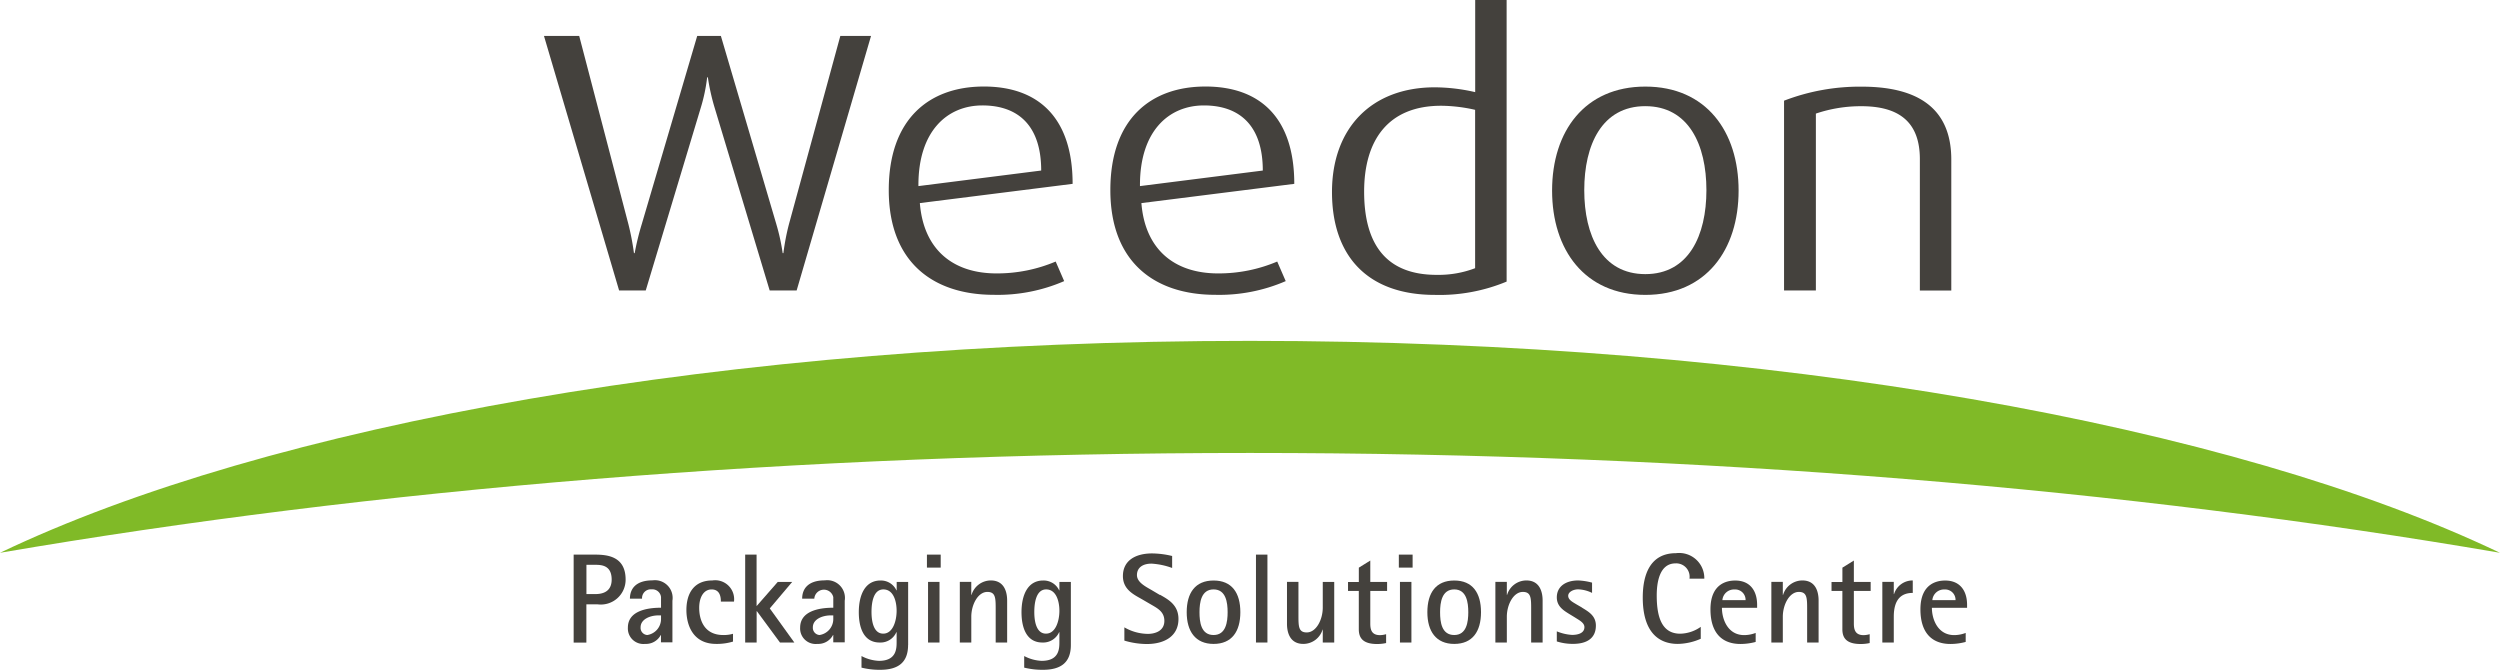<svg xmlns="http://www.w3.org/2000/svg" width="259.766" height="69.596" viewBox="0 0 259.766 69.596"><g transform="translate(-23.77 -14.966)"><g transform="translate(23.77 14.966)"><path d="M283.53,92.911C255.789,79.648,207.992,70.89,153.646,70.89S51.5,79.648,23.77,92.911C62.343,86.3,106.6,82.537,153.653,82.537s91.31,3.759,129.883,10.374Z" transform="translate(-23.77 -35.472)" fill="#80ba27"/><g transform="translate(56.522)"><path d="M132.7,51.011h-2.807l-5.731-19.029a22.025,22.025,0,0,1-.692-3.116h-.075a17.622,17.622,0,0,1-.65,3.116l-5.731,19.029h-2.766L106.44,24.56H110.1l5.115,19.57a26.935,26.935,0,0,1,.575,3h.075a27.1,27.1,0,0,1,.733-3l5.765-19.57h2.458l5.765,19.57a21.384,21.384,0,0,1,.657,3h.075a23.472,23.472,0,0,1,.575-3l5.341-19.57h3.191l-7.731,26.451Z" transform="translate(-106.44 -20.828)" fill="#44413d"/><path d="M161.992,44.353c.383,4.848,3.458,7.306,7.957,7.306a15.588,15.588,0,0,0,6.156-1.233l.883,2.034a17.368,17.368,0,0,1-7.306,1.424c-6.382,0-10.921-3.458-10.921-10.88s4.225-10.764,9.881-10.764,9.223,3.225,9.223,10.113l-15.879,2Zm6.5-10.148c-3.65,0-6.649,2.657-6.649,8.265v.116L174.6,40.97C174.6,36.239,172.146,34.205,168.49,34.205Z" transform="translate(-122.935 -23.25)" fill="#44413d"/><path d="M195.615,44.353c.383,4.848,3.458,7.306,7.963,7.306a15.554,15.554,0,0,0,6.149-1.233l.883,2.034a17.368,17.368,0,0,1-7.306,1.424c-6.382,0-10.915-3.458-10.915-10.88s4.225-10.764,9.881-10.764,9.23,3.225,9.23,10.113l-15.879,2Zm6.5-10.148c-3.65,0-6.649,2.657-6.649,8.265v.116l12.763-1.616c0-4.731-2.465-6.765-6.115-6.765Z" transform="translate(-133.538 -23.25)" fill="#44413d"/><path d="M236.709,49.752c-7.032,0-10.689-4.074-10.689-10.689s4.074-10.88,10.689-10.88a19.048,19.048,0,0,1,4.191.5V19.11h3.266V48.368A18.168,18.168,0,0,1,236.709,49.752ZM240.9,30.524a16.388,16.388,0,0,0-3.54-.425c-5.5,0-8,3.574-8,8.922s2.191,8.648,7.532,8.648a10.664,10.664,0,0,0,4-.692V30.524Z" transform="translate(-144.14 -19.11)" fill="#44413d"/><path d="M269.109,53.894c-6.306,0-9.689-4.69-9.689-10.839S262.8,32.25,269.109,32.25,278.8,36.9,278.8,43.055,275.415,53.894,269.109,53.894Zm0-19.611c-4.5,0-6.347,4-6.347,8.73s1.849,8.723,6.347,8.723,6.347-4,6.347-8.723S273.608,34.284,269.109,34.284Z" transform="translate(-154.67 -23.253)" fill="#44413d"/><path d="M308.732,53.439V39.792c0-3.882-2.191-5.5-6.074-5.5a14.554,14.554,0,0,0-4.731.767V53.439H294.62V33.718a21.908,21.908,0,0,1,8.073-1.458c5.765,0,9.305,2.191,9.305,7.573V53.445h-3.266Z" transform="translate(-165.768 -23.256)" fill="#44413d"/></g></g><g transform="translate(83.376 72.443)"><path d="M110.82,97.85h2.2c1.349,0,3.2.2,3.2,2.6a2.577,2.577,0,0,1-2.9,2.568h-1.178v3.971H110.82V97.85Zm1.328,4.1h.938c.965,0,1.684-.4,1.684-1.506,0-1.445-.993-1.534-1.684-1.534h-.938v3.047Z" transform="translate(-110.82 -97.699)" fill="#44413d"/><path d="M122.494,107.436h-.027a1.734,1.734,0,0,1-1.63.924,1.61,1.61,0,0,1-1.787-1.691c0-1.671,1.842-2.068,3.444-2.068v-1.1a.9.9,0,0,0-.965-.808.912.912,0,0,0-1.007.965h-1.26c0-1.007.6-1.9,2.355-1.9a1.839,1.839,0,0,1,2.061,2.116V108.2h-1.191v-.781Zm-.24-2.04c-.938,0-1.883.425-1.883,1.233a.744.744,0,0,0,.692.808,1.681,1.681,0,0,0,1.431-1.684V105.4h-.24Z" transform="translate(-113.415 -98.932)" fill="#44413d"/><path d="M132.764,108.124a5.73,5.73,0,0,1-1.746.24c-2.41,0-3.088-1.958-3.088-3.519,0-1.76.808-3.074,2.691-3.074a1.97,1.97,0,0,1,2.253,2.2h-1.363c0-.479-.089-1.267-.965-1.267-.781,0-1.287.753-1.287,1.917,0,1.246.514,2.821,2.506,2.821a3.447,3.447,0,0,0,1.007-.13v.822Z" transform="translate(-116.214 -98.935)" fill="#44413d"/><path d="M136.84,97.85h1.191V103.2l2.2-2.513h1.5l-2.328,2.753,2.554,3.547h-1.493l-2.4-3.259h-.027v3.259h-1.191V97.85Z" transform="translate(-119.023 -97.699)" fill="#44413d"/><path d="M148.634,107.436h-.027a1.734,1.734,0,0,1-1.63.924,1.61,1.61,0,0,1-1.787-1.691c0-1.671,1.842-2.068,3.444-2.068v-1.1a1,1,0,0,0-1.972.157H145.4c0-1.007.6-1.9,2.355-1.9a1.841,1.841,0,0,1,2.068,2.116V108.2h-1.191v-.781Zm-.24-2.04c-.938,0-1.883.425-1.883,1.233a.748.748,0,0,0,.692.808,1.681,1.681,0,0,0,1.431-1.684V105.4h-.24Z" transform="translate(-121.656 -98.932)" fill="#44413d"/><path d="M159.212,108.477c0,1.828-1.034,2.581-2.91,2.581a7.833,7.833,0,0,1-1.931-.226v-1.205a4.2,4.2,0,0,0,1.815.5c1.835,0,1.835-1.287,1.835-2v-.979h-.027a1.8,1.8,0,0,1-1.732,1.075c-1.657,0-2.171-1.534-2.171-3.15,0-1.787.65-3.294,2.253-3.294A1.773,1.773,0,0,1,158,102.8h.027v-.87h1.191v6.553ZM156.63,107.3c1.02,0,1.39-1.363,1.39-2.369s-.329-2.225-1.376-2.225-1.233,1.39-1.233,2.342C155.412,105.882,155.569,107.3,156.63,107.3Z" transform="translate(-124.462 -98.938)" fill="#44413d"/><path d="M164.43,97.85h1.431V99.2H164.43Zm.116,2.835h1.191v6.3h-1.191Z" transform="translate(-127.722 -97.699)" fill="#44413d"/><path d="M169.42,101.921h1.191v1.349h.027a2.1,2.1,0,0,1,2-1.5c1.458,0,1.7,1.294,1.7,2.082v4.369h-1.191v-3.444c0-1.164,0-1.815-.863-1.815-.979,0-1.671,1.322-1.671,2.581v2.677H169.42v-6.3Z" transform="translate(-129.295 -98.935)" fill="#44413d"/><path d="M183.909,108.477c0,1.828-1.034,2.581-2.91,2.581a7.96,7.96,0,0,1-1.938-.226v-1.205a4.2,4.2,0,0,0,1.815.5c1.842,0,1.842-1.287,1.842-2v-.979h-.027a1.814,1.814,0,0,1-1.739,1.075c-1.65,0-2.171-1.534-2.171-3.15,0-1.787.65-3.294,2.253-3.294a1.773,1.773,0,0,1,1.657,1.02h.027v-.87h1.191v6.553Zm-2.581-1.178c1.02,0,1.39-1.363,1.39-2.369s-.336-2.225-1.376-2.225-1.232,1.39-1.232,2.342C180.108,105.882,180.266,107.3,181.327,107.3Z" transform="translate(-132.246 -98.938)" fill="#44413d"/><path d="M198.018,101.96c.89.5,1.924,1.075,1.924,2.52,0,1.76-1.417,2.6-3.3,2.6a8.229,8.229,0,0,1-2.321-.356v-1.376a4.955,4.955,0,0,0,2.424.678c.863,0,1.732-.356,1.732-1.349s-.767-1.335-1.486-1.76l-.835-.486c-.849-.486-1.986-1.007-1.986-2.41,0-1.63,1.322-2.355,3.033-2.355a9.2,9.2,0,0,1,2.082.267v1.246a7.458,7.458,0,0,0-2.143-.452c-.924,0-1.513.425-1.513,1.191,0,.712.808,1.15,1.486,1.534l.9.534Z" transform="translate(-137.098 -97.639)" fill="#44413d"/><path d="M203.85,105.074c0-2.013.89-3.294,2.794-3.294s2.78,1.287,2.78,3.294-.89,3.294-2.78,3.294S203.85,107.059,203.85,105.074Zm2.794,2.369c1.287,0,1.458-1.363,1.458-2.369s-.171-2.369-1.458-2.369-1.465,1.349-1.465,2.369S205.336,107.443,206.644,107.443Z" transform="translate(-140.15 -98.938)" fill="#44413d"/><path d="M214.36,97.85h1.191v9.134H214.36V97.85Z" transform="translate(-143.463 -97.699)" fill="#44413d"/><path d="M222.795,106.941h-.027a2.09,2.09,0,0,1-2,1.493c-1.458,0-1.7-1.294-1.7-2.075V101.99h1.191v3.437c0,1.178,0,1.815.863,1.815.979,0,1.664-1.322,1.664-2.581v-2.67h1.191v6.3h-1.191v-1.349Z" transform="translate(-144.948 -99.005)" fill="#44413d"/><path d="M232.288,107.323a4.32,4.32,0,0,1-.938.1c-1.52,0-1.9-.678-1.9-1.534v-3.978H228.33v-.931h1.123V99.49l1.191-.74v2.225h1.746v.931h-1.746v3.362c0,.568.075,1.233,1.007,1.233a2.341,2.341,0,0,0,.637-.1v.924Z" transform="translate(-147.868 -97.983)" fill="#44413d"/><path d="M236.04,97.85h1.431V99.2H236.04Zm.116,2.835h1.191v6.3h-1.191Z" transform="translate(-150.298 -97.699)" fill="#44413d"/><path d="M240.37,105.074c0-2.013.89-3.294,2.794-3.294s2.78,1.287,2.78,3.294-.89,3.294-2.78,3.294S240.37,107.059,240.37,105.074Zm2.794,2.369c1.287,0,1.458-1.363,1.458-2.369s-.171-2.369-1.458-2.369-1.472,1.349-1.472,2.369S241.849,107.443,243.164,107.443Z" transform="translate(-151.664 -98.938)" fill="#44413d"/><path d="M250.69,101.921h1.191v1.349h.027a2.1,2.1,0,0,1,2-1.5c1.452,0,1.691,1.294,1.691,2.082v4.369h-1.191v-3.444c0-1.164,0-1.815-.863-1.815-.979,0-1.664,1.322-1.664,2.581v2.677H250.69Z" transform="translate(-154.917 -98.935)" fill="#44413d"/><path d="M262.619,104.591c.657.411,1.452.822,1.452,1.869,0,1.328-.952,1.9-2.369,1.9a5.459,5.459,0,0,1-1.691-.253v-1.048a4.926,4.926,0,0,0,1.589.37c.568,0,1.28-.157,1.28-.808,0-.472-.582-.74-1.007-1.02l-.609-.37c-.568-.356-1.253-.781-1.253-1.7,0-1.137.924-1.76,2.232-1.76a6.483,6.483,0,0,1,1.431.226v1.068a3.494,3.494,0,0,0-1.445-.37c-.514,0-1.034.274-1.034.671,0,.438.507.671.918.924l.5.288Z" transform="translate(-157.855 -98.935)" fill="#44413d"/><path d="M279.1,106.518a6.129,6.129,0,0,1-2.4.541c-2.013,0-3.643-1.246-3.643-4.82,0-2.424.794-4.608,3.458-4.608a2.613,2.613,0,0,1,2.938,2.65h-1.541a1.389,1.389,0,0,0-1.445-1.589c-1.719,0-1.958,2.088-1.958,3.335,0,2.294.555,3.971,2.445,3.971a3.819,3.819,0,0,0,2.129-.712v1.233Z" transform="translate(-161.97 -97.63)" fill="#44413d"/><path d="M288.027,108.162a6.127,6.127,0,0,1-1.575.212c-1.91,0-3.122-1.13-3.122-3.6,0-2.7,1.76-2.992,2.568-2.992,1.534,0,2.28,1.048,2.28,2.527v.308h-3.656c0,1.178.6,2.835,2.314,2.835a3.356,3.356,0,0,0,1.191-.226Zm-1.048-4.341a1.079,1.079,0,0,0-1.15-1.109,1.207,1.207,0,0,0-1.26,1.109Z" transform="translate(-165.208 -98.938)" fill="#44413d"/><path d="M292.57,101.921h1.191v1.349h.027a2.1,2.1,0,0,1,2-1.5c1.458,0,1.691,1.294,1.691,2.082v4.369h-1.191v-3.444c0-1.164,0-1.815-.863-1.815-.979,0-1.664,1.322-1.664,2.581v2.677H292.57v-6.3Z" transform="translate(-168.121 -98.935)" fill="#44413d"/><path d="M305.665,107.323a4.32,4.32,0,0,1-.938.1c-1.527,0-1.9-.678-1.9-1.534v-3.978H301.7v-.931h1.13V99.49l1.191-.74v2.225h1.746v.931h-1.746v3.362c0,.568.082,1.233,1.007,1.233a2.3,2.3,0,0,0,.637-.1v.924Z" transform="translate(-170.999 -97.983)" fill="#44413d"/><path d="M309.41,101.921H310.6v1.267h.027a2.015,2.015,0,0,1,1.945-1.417v1.294c-1.075,0-1.972.541-1.972,2.479v2.677H309.41Z" transform="translate(-173.43 -98.935)" fill="#44413d"/><path d="M319.887,108.162a6.083,6.083,0,0,1-1.575.212c-1.9,0-3.122-1.13-3.122-3.6,0-2.7,1.76-2.992,2.568-2.992,1.534,0,2.28,1.048,2.28,2.527v.308h-3.656c0,1.178.6,2.835,2.321,2.835a3.39,3.39,0,0,0,1.191-.226v.938Zm-1.048-4.341a1.079,1.079,0,0,0-1.15-1.109,1.212,1.212,0,0,0-1.26,1.109Z" transform="translate(-175.252 -98.938)" fill="#44413d"/></g></g></svg>